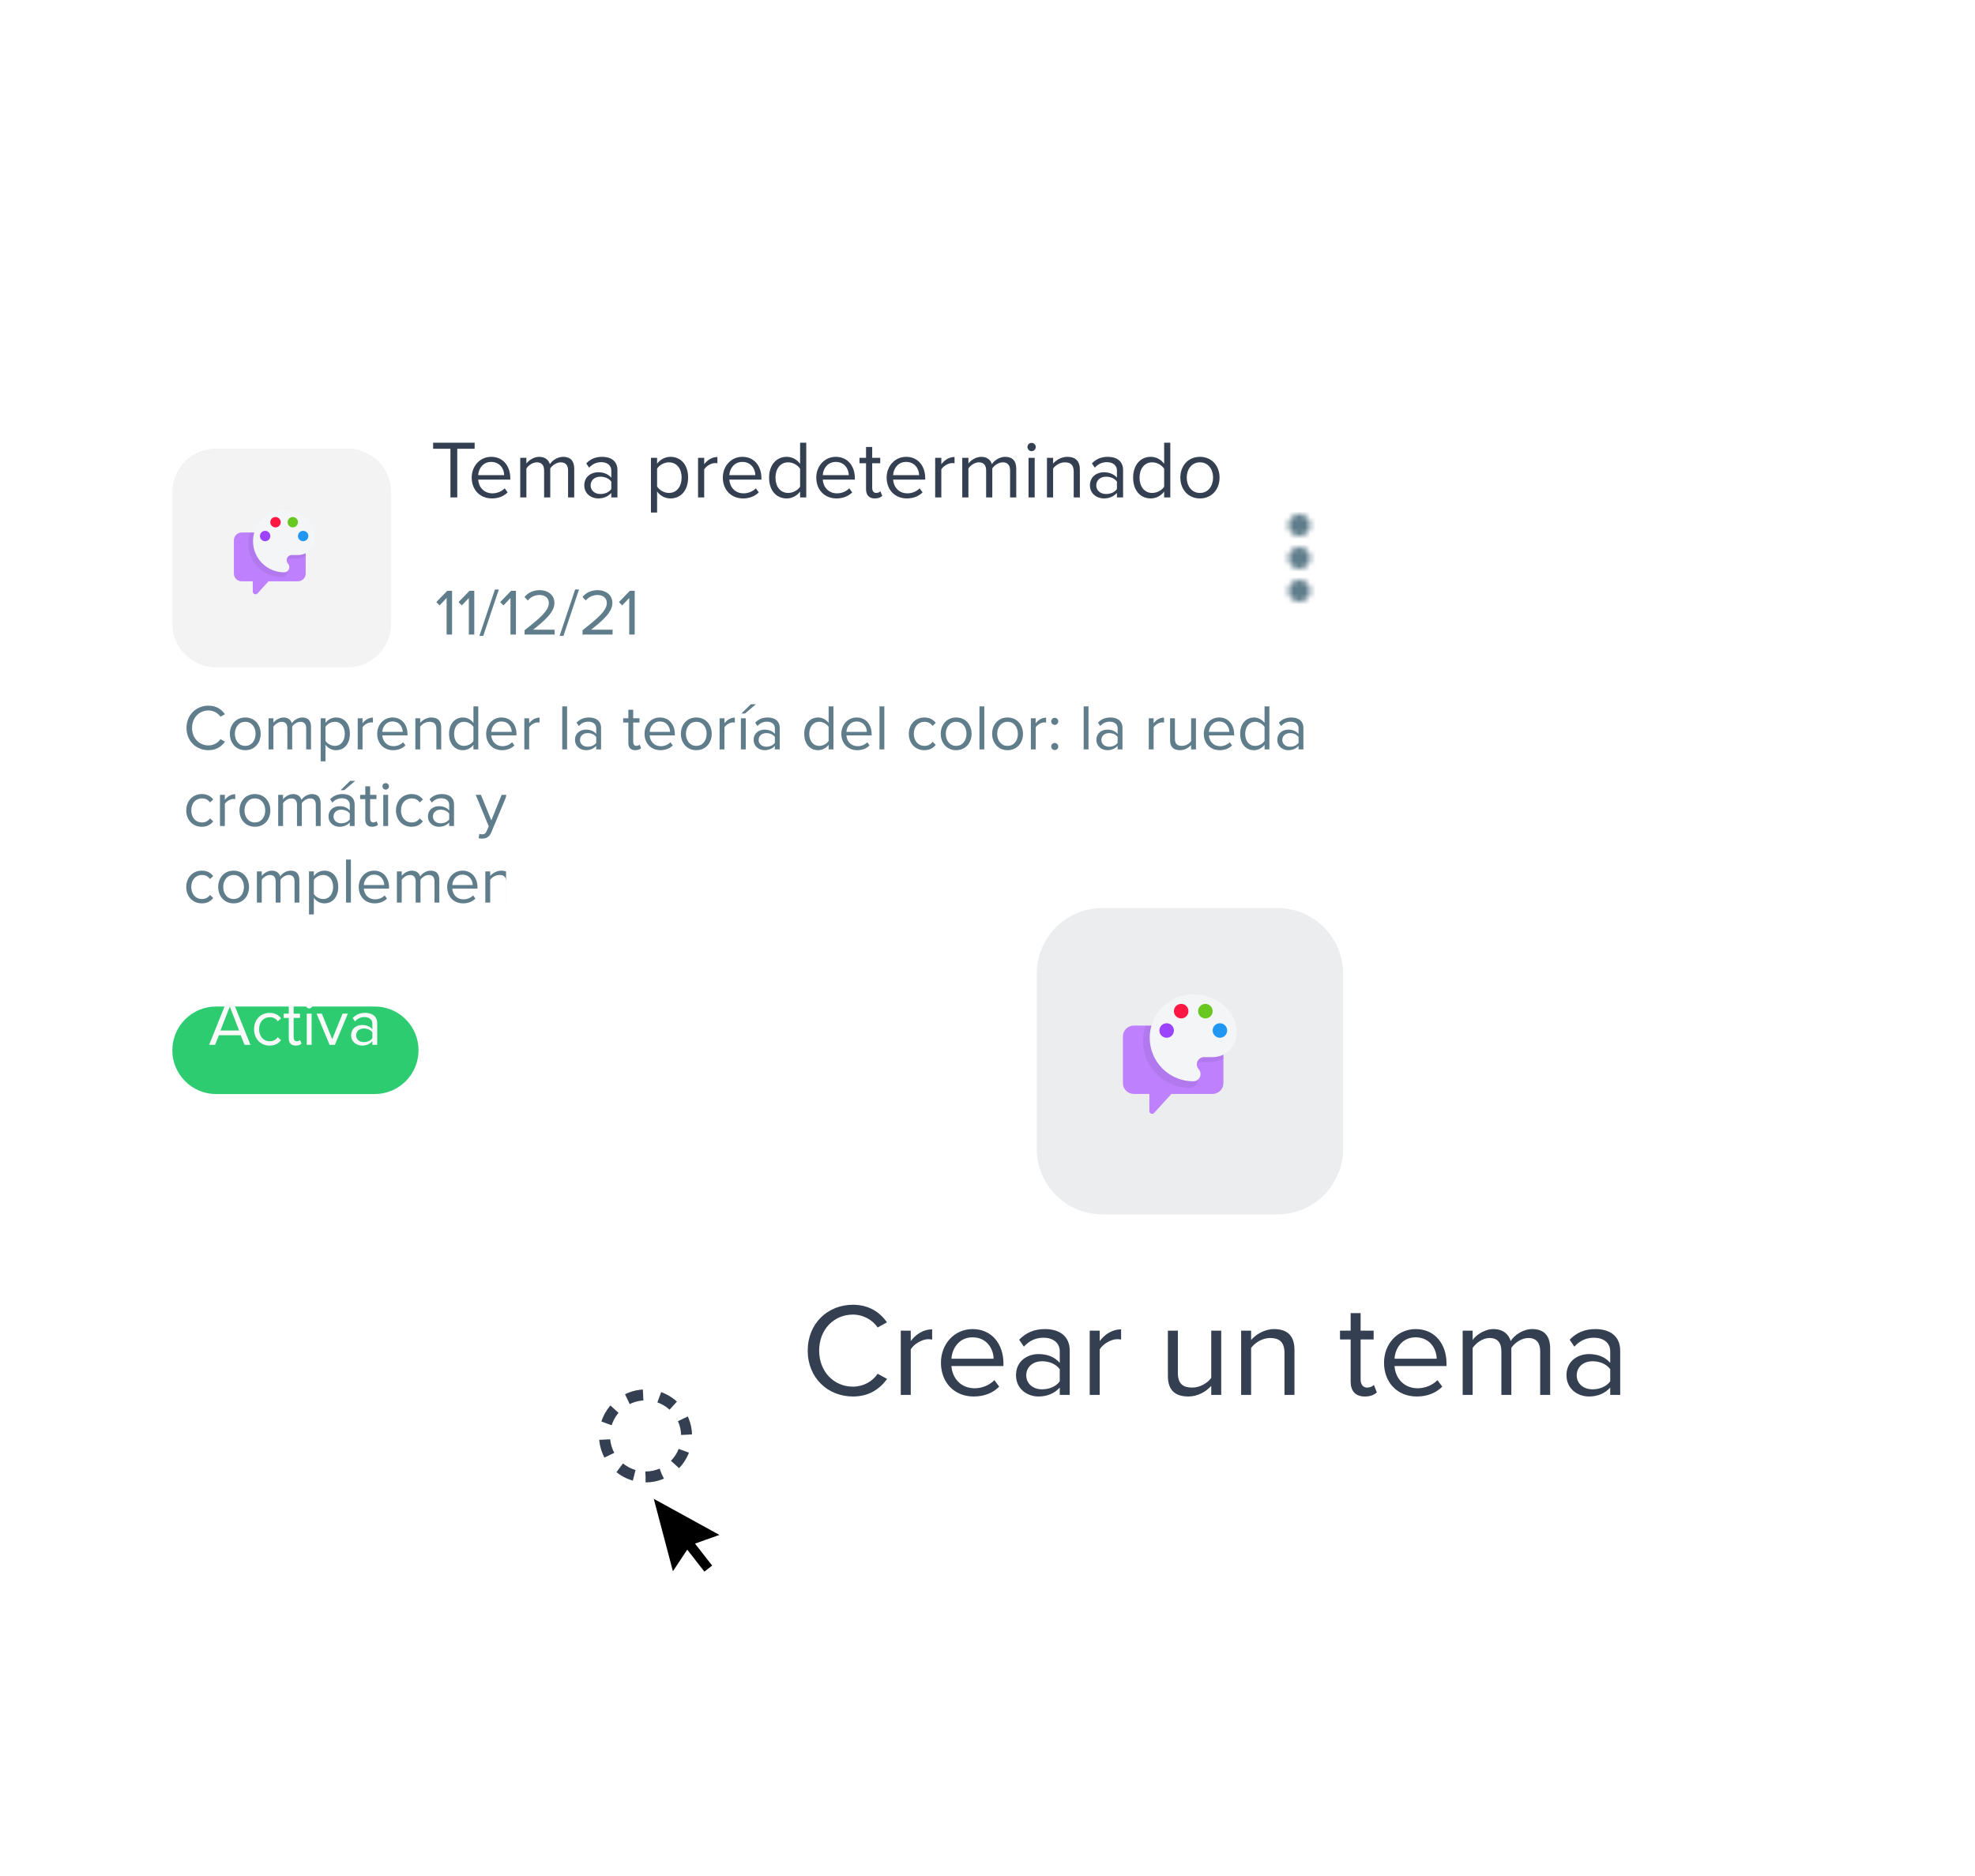<svg width="361" height="343" viewBox="0 0 361 343" fill="none" xmlns="http://www.w3.org/2000/svg">
<g filter="url(#filter0_d_251_68862)">
<path d="M19.5 74C19.5 70.686 22.186 68 25.5 68H263.5C266.814 68 269.5 70.686 269.5 74V200C269.5 203.314 266.814 206 263.5 206H25.5C22.186 206 19.5 203.314 19.5 200V74Z" fill="white"/>
<path d="M31.5 86C31.5 81.582 35.082 78 39.5 78H63.5C67.918 78 71.5 81.582 71.5 86V110C71.5 114.418 67.918 118 63.5 118H39.5C35.082 118 31.5 114.418 31.5 110V86Z" fill="#F3F3F3"/>
<path d="M55.875 94.768V100.852C55.875 101.635 55.239 102.271 54.456 102.271H49.082L47.074 104.48C46.767 104.819 46.204 104.601 46.204 104.144V102.271H44.169C43.386 102.271 42.75 101.635 42.75 100.852V94.768C42.75 93.985 43.386 93.349 44.169 93.349H54.456C55.239 93.349 55.875 93.985 55.875 94.768Z" fill="#BF80FE"/>
<path opacity="0.1" d="M45.725 93.333C45.496 93.983 45.375 94.672 45.375 95.375C45.375 96.999 46.02 98.557 47.169 99.706C48.318 100.855 49.876 101.5 51.5 101.5C51.771 101.5 52.03 101.392 52.222 101.201C52.413 101.009 52.521 100.75 52.521 100.479C52.521 100.214 52.419 99.975 52.255 99.798C52.099 99.615 51.997 99.376 51.997 99.118C51.997 98.847 52.104 98.587 52.296 98.396C52.487 98.204 52.747 98.097 53.018 98.097H54.222C54.806 98.097 55.374 97.947 55.875 97.668C55.875 96.76 55.875 94.499 55.875 93.624C54.222 93.632 48.782 93.406 45.725 93.333Z" fill="#343F51"/>
<path d="M50.188 92.75C50.912 92.75 51.5 92.162 51.5 91.438C51.5 90.713 50.912 90.125 50.188 90.125C49.463 90.125 48.875 90.713 48.875 91.438C48.875 92.162 49.463 92.75 50.188 92.75Z" fill="#FF1744"/>
<path d="M48.438 95.375C49.162 95.375 49.75 94.787 49.75 94.062C49.75 93.338 49.162 92.75 48.438 92.75C47.713 92.75 47.125 93.338 47.125 94.062C47.125 94.787 47.713 95.375 48.438 95.375Z" fill="#9B43FD"/>
<path d="M53.688 92.75C54.412 92.75 55 92.162 55 91.438C55 90.713 54.412 90.125 53.688 90.125C52.963 90.125 52.375 90.713 52.375 91.438C52.375 92.162 52.963 92.75 53.688 92.75Z" fill="#69C81F"/>
<path d="M55.438 95.375C56.162 95.375 56.75 94.787 56.75 94.062C56.75 93.338 56.162 92.75 55.438 92.75C54.713 92.75 54.125 93.338 54.125 94.062C54.125 94.787 54.713 95.375 55.438 95.375Z" fill="#2196F3"/>
<path d="M55.413 94.938C55.162 94.938 54.921 94.838 54.743 94.66C54.565 94.482 54.465 94.241 54.465 93.99C54.465 93.738 54.565 93.497 54.743 93.319C54.921 93.141 55.162 93.042 55.413 93.042C55.665 93.042 55.906 93.141 56.084 93.319C56.261 93.497 56.361 93.738 56.361 93.99C56.361 94.241 56.261 94.482 56.084 94.66C55.906 94.838 55.665 94.938 55.413 94.938ZM53.517 92.41C53.266 92.41 53.025 92.31 52.847 92.132C52.669 91.954 52.569 91.713 52.569 91.462C52.569 91.21 52.669 90.969 52.847 90.791C53.025 90.614 53.266 90.514 53.517 90.514C53.769 90.514 54.01 90.614 54.188 90.791C54.365 90.969 54.465 91.21 54.465 91.462C54.465 91.713 54.365 91.954 54.188 92.132C54.01 92.31 53.769 92.41 53.517 92.41ZM50.358 92.41C50.106 92.41 49.865 92.31 49.687 92.132C49.51 91.954 49.41 91.713 49.41 91.462C49.41 91.21 49.51 90.969 49.687 90.791C49.865 90.614 50.106 90.514 50.358 90.514C50.609 90.514 50.85 90.614 51.028 90.791C51.206 90.969 51.306 91.21 51.306 91.462C51.306 91.713 51.206 91.954 51.028 92.132C50.85 92.31 50.609 92.41 50.358 92.41ZM48.462 94.938C48.21 94.938 47.969 94.838 47.791 94.66C47.614 94.482 47.514 94.241 47.514 93.99C47.514 93.738 47.614 93.497 47.791 93.319C47.969 93.141 48.21 93.042 48.462 93.042C48.713 93.042 48.954 93.141 49.132 93.319C49.31 93.497 49.41 93.738 49.41 93.99C49.41 94.241 49.31 94.482 49.132 94.66C48.954 94.838 48.713 94.938 48.462 94.938ZM51.938 89.25C50.429 89.25 48.982 89.849 47.916 90.916C46.849 91.982 46.25 93.429 46.25 94.938C46.25 96.446 46.849 97.893 47.916 98.959C48.982 100.026 50.429 100.625 51.938 100.625C52.189 100.625 52.43 100.525 52.608 100.347C52.785 100.17 52.885 99.928 52.885 99.677C52.885 99.431 52.791 99.209 52.639 99.045C52.494 98.874 52.399 98.653 52.399 98.413C52.399 98.162 52.499 97.921 52.676 97.743C52.854 97.565 53.095 97.465 53.347 97.465H54.465C55.303 97.465 56.107 97.132 56.7 96.54C57.292 95.947 57.625 95.144 57.625 94.306C57.625 91.512 55.078 89.25 51.938 89.25Z" fill="#F4F5F6"/>
<path d="M82.63 112V104.003H81.754L79.752 106.065L80.352 106.676L81.634 105.322V112H82.63ZM86.693 112V104.003H85.817L83.815 106.065L84.415 106.676L85.697 105.322V112H86.693ZM88.334 112.24L91.175 103.763H90.468L87.626 112.24H88.334ZM94.303 112V104.003H93.428L91.426 106.065L92.025 106.676L93.308 105.322V112H94.303ZM101.376 112V111.113H97.455C99.685 109.35 101.34 107.863 101.34 106.233C101.34 104.638 99.985 103.883 98.654 103.883C97.527 103.883 96.484 104.338 95.873 105.142L96.484 105.777C96.952 105.178 97.695 104.77 98.654 104.77C99.481 104.77 100.321 105.214 100.321 106.233C100.321 107.612 98.762 108.943 95.885 111.209V112H101.376ZM102.993 112.24L105.835 103.763H105.127L102.286 112.24H102.993ZM111.972 112V111.113H108.052C110.282 109.35 111.936 107.863 111.936 106.233C111.936 104.638 110.582 103.883 109.251 103.883C108.124 103.883 107.08 104.338 106.469 105.142L107.08 105.777C107.548 105.178 108.291 104.77 109.251 104.77C110.078 104.77 110.917 105.214 110.917 106.233C110.917 107.612 109.359 108.943 106.481 111.209V112H111.972ZM116.012 112V104.003H115.136L113.134 106.065L113.734 106.676L115.017 105.322V112H116.012Z" fill="#607D8B"/>
<mask id="mask0_251_68862" style="mask-type:alpha" maskUnits="userSpaceOnUse" x="235" y="90" width="5" height="16">
<path d="M237.5 102C238.03 102 238.539 102.211 238.914 102.586C239.289 102.961 239.5 103.47 239.5 104C239.5 104.53 239.289 105.039 238.914 105.414C238.539 105.789 238.03 106 237.5 106C236.97 106 236.461 105.789 236.086 105.414C235.711 105.039 235.5 104.53 235.5 104C235.5 103.47 235.711 102.961 236.086 102.586C236.461 102.211 236.97 102 237.5 102ZM237.5 96C238.03 96 238.539 96.211 238.914 96.586C239.289 96.961 239.5 97.47 239.5 98C239.5 98.53 239.289 99.039 238.914 99.414C238.539 99.789 238.03 100 237.5 100C236.97 100 236.461 99.789 236.086 99.414C235.711 99.039 235.5 98.53 235.5 98C235.5 97.47 235.711 96.961 236.086 96.586C236.461 96.211 236.97 96 237.5 96ZM237.5 90C238.03 90 238.539 90.211 238.914 90.586C239.289 90.961 239.5 91.47 239.5 92C239.5 92.53 239.289 93.039 238.914 93.414C238.539 93.789 238.03 94 237.5 94C236.97 94 236.461 93.789 236.086 93.414C235.711 93.039 235.5 92.53 235.5 92C235.5 91.47 235.711 90.961 236.086 90.586C236.461 90.211 236.97 90 237.5 90Z" fill="black"/>
</mask>
<g mask="url(#mask0_251_68862)">
<path d="M257.5 78H217.5V118H257.5V78Z" fill="#607D8B"/>
</g>
<path d="M31.5 188C31.5 183.582 35.082 180 39.5 180H68.5C72.918 180 76.5 183.582 76.5 188C76.5 192.418 72.918 196 68.5 196H39.5C35.082 196 31.5 192.418 31.5 188Z" fill="#2ECC71"/>
</g>
<path d="M38.1 137.141C35.872 137.141 34.092 135.491 34.092 133.074C34.092 130.657 35.872 129.006 38.1 129.006C39.527 129.006 40.494 129.678 41.119 130.562L40.294 131.022C39.846 130.362 39.032 129.878 38.1 129.878C36.414 129.878 35.106 131.199 35.106 133.074C35.106 134.937 36.414 136.269 38.1 136.269C39.032 136.269 39.846 135.797 40.294 135.125L41.131 135.585C40.47 136.481 39.527 137.141 38.1 137.141ZM44.83 137.141C43.097 137.141 42.012 135.797 42.012 134.147C42.012 132.496 43.097 131.164 44.83 131.164C46.564 131.164 47.648 132.496 47.648 134.147C47.648 135.797 46.564 137.141 44.83 137.141ZM44.83 136.352C46.045 136.352 46.717 135.314 46.717 134.147C46.717 132.991 46.045 131.954 44.83 131.954C43.616 131.954 42.932 132.991 42.932 134.147C42.932 135.314 43.616 136.352 44.83 136.352ZM56.848 137H55.964V133.133C55.964 132.413 55.646 131.954 54.915 131.954C54.325 131.954 53.7 132.378 53.406 132.826V137H52.521V133.133C52.521 132.413 52.215 131.954 51.472 131.954C50.894 131.954 50.281 132.378 49.974 132.838V137H49.09V131.305H49.974V132.13C50.21 131.765 50.977 131.164 51.814 131.164C52.686 131.164 53.181 131.635 53.347 132.225C53.665 131.706 54.431 131.164 55.257 131.164C56.294 131.164 56.848 131.741 56.848 132.885V137ZM59.497 136.139V139.17H58.613V131.305H59.497V132.154C59.91 131.576 60.617 131.164 61.419 131.164C62.916 131.164 63.954 132.295 63.954 134.147C63.954 135.986 62.916 137.141 61.419 137.141C60.641 137.141 59.957 136.776 59.497 136.139ZM63.022 134.147C63.022 132.885 62.339 131.954 61.195 131.954C60.499 131.954 59.803 132.366 59.497 132.861V135.432C59.803 135.927 60.499 136.352 61.195 136.352C62.339 136.352 63.022 135.408 63.022 134.147ZM66.267 137H65.383V131.305H66.267V132.225C66.727 131.623 67.388 131.187 68.166 131.187V132.095C68.06 132.071 67.954 132.06 67.812 132.06C67.27 132.06 66.527 132.508 66.267 132.968V137ZM68.945 134.147C68.945 132.496 70.124 131.164 71.751 131.164C73.472 131.164 74.487 132.508 74.487 134.217V134.441H69.876C69.947 135.514 70.702 136.41 71.928 136.41C72.576 136.41 73.237 136.151 73.685 135.691L74.109 136.269C73.543 136.835 72.777 137.141 71.845 137.141C70.159 137.141 68.945 135.927 68.945 134.147ZM71.739 131.895C70.525 131.895 69.924 132.92 69.876 133.793H73.614C73.602 132.944 73.036 131.895 71.739 131.895ZM80.647 137H79.763V133.274C79.763 132.272 79.256 131.954 78.489 131.954C77.794 131.954 77.133 132.378 76.803 132.838V137H75.919V131.305H76.803V132.13C77.204 131.659 77.982 131.164 78.831 131.164C80.022 131.164 80.647 131.765 80.647 133.003V137ZM87.424 137H86.54V136.151C86.115 136.729 85.42 137.141 84.618 137.141C83.132 137.141 82.083 136.01 82.083 134.158C82.083 132.343 83.121 131.164 84.618 131.164C85.384 131.164 86.08 131.541 86.54 132.166V129.136H87.424V137ZM86.54 135.455V132.873C86.222 132.378 85.538 131.954 84.83 131.954C83.686 131.954 83.003 132.897 83.003 134.158C83.003 135.42 83.686 136.352 84.83 136.352C85.538 136.352 86.222 135.951 86.54 135.455ZM88.865 134.147C88.865 132.496 90.044 131.164 91.671 131.164C93.393 131.164 94.407 132.508 94.407 134.217V134.441H89.796C89.867 135.514 90.622 136.41 91.848 136.41C92.496 136.41 93.157 136.151 93.605 135.691L94.029 136.269C93.463 136.835 92.697 137.141 91.766 137.141C90.079 137.141 88.865 135.927 88.865 134.147ZM91.659 131.895C90.445 131.895 89.844 132.92 89.796 133.793H93.534C93.522 132.944 92.956 131.895 91.659 131.895ZM96.723 137H95.839V131.305H96.723V132.225C97.183 131.623 97.843 131.187 98.622 131.187V132.095C98.515 132.071 98.409 132.06 98.268 132.06C97.725 132.06 96.983 132.508 96.723 132.968V137ZM103.655 137H102.771V129.136H103.655V137ZM109.864 137H108.98V136.352C108.508 136.87 107.86 137.141 107.093 137.141C106.126 137.141 105.101 136.493 105.101 135.255C105.101 133.982 106.126 133.38 107.093 133.38C107.871 133.38 108.52 133.628 108.98 134.158V133.133C108.98 132.366 108.367 131.93 107.541 131.93C106.857 131.93 106.303 132.178 105.796 132.72L105.384 132.107C105.997 131.47 106.728 131.164 107.659 131.164C108.862 131.164 109.864 131.706 109.864 133.085V137ZM108.98 135.797V134.724C108.638 134.253 108.037 134.017 107.412 134.017C106.586 134.017 106.009 134.536 106.009 135.267C106.009 135.986 106.586 136.505 107.412 136.505C108.037 136.505 108.638 136.269 108.98 135.797ZM116.115 137.141C115.278 137.141 114.853 136.658 114.853 135.809V132.083H113.91V131.305H114.853V129.749H115.738V131.305H116.893V132.083H115.738V135.62C115.738 136.045 115.926 136.352 116.316 136.352C116.563 136.352 116.799 136.245 116.917 136.116L117.176 136.776C116.952 136.988 116.634 137.141 116.115 137.141ZM117.812 134.147C117.812 132.496 118.991 131.164 120.619 131.164C122.34 131.164 123.354 132.508 123.354 134.217V134.441H118.744C118.815 135.514 119.569 136.41 120.795 136.41C121.444 136.41 122.104 136.151 122.552 135.691L122.977 136.269C122.411 136.835 121.644 137.141 120.713 137.141C119.027 137.141 117.812 135.927 117.812 134.147ZM120.607 131.895C119.392 131.895 118.791 132.92 118.744 133.793H122.482C122.47 132.944 121.904 131.895 120.607 131.895ZM127.274 137.141C125.541 137.141 124.456 135.797 124.456 134.147C124.456 132.496 125.541 131.164 127.274 131.164C129.007 131.164 130.092 132.496 130.092 134.147C130.092 135.797 129.007 137.141 127.274 137.141ZM127.274 136.352C128.489 136.352 129.161 135.314 129.161 134.147C129.161 132.991 128.489 131.954 127.274 131.954C126.06 131.954 125.376 132.991 125.376 134.147C125.376 135.314 126.06 136.352 127.274 136.352ZM132.418 137H131.534V131.305H132.418V132.225C132.878 131.623 133.538 131.187 134.316 131.187V132.095C134.21 132.071 134.104 132.06 133.963 132.06C133.42 132.06 132.678 132.508 132.418 132.968V137ZM138.161 128.746L136.169 130.444H135.496L137.242 128.746H138.161ZM136.31 137H135.426V131.305H136.31V137ZM142.519 137H141.635V136.352C141.163 136.87 140.515 137.141 139.748 137.141C138.782 137.141 137.756 136.493 137.756 135.255C137.756 133.982 138.782 133.38 139.748 133.38C140.527 133.38 141.175 133.628 141.635 134.158V133.133C141.635 132.366 141.022 131.93 140.196 131.93C139.513 131.93 138.958 132.178 138.451 132.72L138.039 132.107C138.652 131.47 139.383 131.164 140.314 131.164C141.517 131.164 142.519 131.706 142.519 133.085V137ZM141.635 135.797V134.724C141.293 134.253 140.692 134.017 140.067 134.017C139.241 134.017 138.664 134.536 138.664 135.267C138.664 135.986 139.241 136.505 140.067 136.505C140.692 136.505 141.293 136.269 141.635 135.797ZM152.343 137H151.459V136.151C151.034 136.729 150.338 137.141 149.537 137.141C148.051 137.141 147.002 136.01 147.002 134.158C147.002 132.343 148.039 131.164 149.537 131.164C150.303 131.164 150.999 131.541 151.459 132.166V129.136H152.343V137ZM151.459 135.455V132.873C151.14 132.378 150.456 131.954 149.749 131.954C148.605 131.954 147.921 132.897 147.921 134.158C147.921 135.42 148.605 136.352 149.749 136.352C150.456 136.352 151.14 135.951 151.459 135.455ZM153.784 134.147C153.784 132.496 154.963 131.164 156.59 131.164C158.311 131.164 159.325 132.508 159.325 134.217V134.441H154.715C154.786 135.514 155.54 136.41 156.767 136.41C157.415 136.41 158.075 136.151 158.524 135.691L158.948 136.269C158.382 136.835 157.616 137.141 156.684 137.141C154.998 137.141 153.784 135.927 153.784 134.147ZM156.578 131.895C155.364 131.895 154.762 132.92 154.715 133.793H158.453C158.441 132.944 157.875 131.895 156.578 131.895ZM161.642 137H160.758V129.136H161.642V137ZM166.116 134.147C166.116 132.461 167.259 131.164 168.957 131.164C169.995 131.164 170.608 131.588 171.044 132.154L170.455 132.696C170.077 132.178 169.594 131.954 169.004 131.954C167.79 131.954 167.035 132.885 167.035 134.147C167.035 135.408 167.79 136.352 169.004 136.352C169.594 136.352 170.077 136.116 170.455 135.609L171.044 136.151C170.608 136.717 169.995 137.141 168.957 137.141C167.259 137.141 166.116 135.844 166.116 134.147ZM174.772 137.141C173.038 137.141 171.954 135.797 171.954 134.147C171.954 132.496 173.038 131.164 174.772 131.164C176.505 131.164 177.59 132.496 177.59 134.147C177.59 135.797 176.505 137.141 174.772 137.141ZM174.772 136.352C175.986 136.352 176.658 135.314 176.658 134.147C176.658 132.991 175.986 131.954 174.772 131.954C173.557 131.954 172.873 132.991 172.873 134.147C172.873 135.314 173.557 136.352 174.772 136.352ZM179.915 137H179.031V129.136H179.915V137ZM184.167 137.141C182.434 137.141 181.349 135.797 181.349 134.147C181.349 132.496 182.434 131.164 184.167 131.164C185.901 131.164 186.985 132.496 186.985 134.147C186.985 135.797 185.901 137.141 184.167 137.141ZM184.167 136.352C185.382 136.352 186.054 135.314 186.054 134.147C186.054 132.991 185.382 131.954 184.167 131.954C182.953 131.954 182.269 132.991 182.269 134.147C182.269 135.314 182.953 136.352 184.167 136.352ZM189.311 137H188.427V131.305H189.311V132.225C189.771 131.623 190.431 131.187 191.21 131.187V132.095C191.103 132.071 190.997 132.06 190.856 132.06C190.313 132.06 189.571 132.508 189.311 132.968V137ZM192.142 131.871C192.142 131.517 192.437 131.222 192.791 131.222C193.144 131.222 193.439 131.517 193.439 131.871C193.439 132.225 193.144 132.519 192.791 132.519C192.437 132.519 192.142 132.225 192.142 131.871ZM192.142 136.469C192.142 136.116 192.437 135.821 192.791 135.821C193.144 135.821 193.439 136.116 193.439 136.469C193.439 136.823 193.144 137.118 192.791 137.118C192.437 137.118 192.142 136.823 192.142 136.469ZM198.96 137H198.076V129.136H198.96V137ZM205.17 137H204.285V136.352C203.814 136.87 203.165 137.141 202.399 137.141C201.432 137.141 200.406 136.493 200.406 135.255C200.406 133.982 201.432 133.38 202.399 133.38C203.177 133.38 203.825 133.628 204.285 134.158V133.133C204.285 132.366 203.672 131.93 202.847 131.93C202.163 131.93 201.609 132.178 201.102 132.72L200.689 132.107C201.302 131.47 202.033 131.164 202.965 131.164C204.167 131.164 205.17 131.706 205.17 133.085V137ZM204.285 135.797V134.724C203.943 134.253 203.342 134.017 202.717 134.017C201.892 134.017 201.314 134.536 201.314 135.267C201.314 135.986 201.892 136.505 202.717 136.505C203.342 136.505 203.943 136.269 204.285 135.797ZM210.866 137H209.982V131.305H210.866V132.225C211.326 131.623 211.987 131.187 212.765 131.187V132.095C212.659 132.071 212.552 132.06 212.411 132.06C211.869 132.06 211.126 132.508 210.866 132.968V137ZM218.602 137H217.718V136.198C217.282 136.693 216.539 137.141 215.69 137.141C214.499 137.141 213.874 136.564 213.874 135.326V131.305H214.758V135.055C214.758 136.057 215.265 136.352 216.032 136.352C216.727 136.352 217.388 135.951 217.718 135.491V131.305H218.602V137ZM220.038 134.147C220.038 132.496 221.217 131.164 222.844 131.164C224.566 131.164 225.58 132.508 225.58 134.217V134.441H220.97C221.04 135.514 221.795 136.41 223.021 136.41C223.67 136.41 224.33 136.151 224.778 135.691L225.202 136.269C224.636 136.835 223.87 137.141 222.939 137.141C221.252 137.141 220.038 135.927 220.038 134.147ZM222.832 131.895C221.618 131.895 221.017 132.92 220.97 133.793H224.707C224.695 132.944 224.129 131.895 222.832 131.895ZM232.023 137H231.139V136.151C230.714 136.729 230.019 137.141 229.217 137.141C227.731 137.141 226.682 136.01 226.682 134.158C226.682 132.343 227.719 131.164 229.217 131.164C229.983 131.164 230.679 131.541 231.139 132.166V129.136H232.023V137ZM231.139 135.455V132.873C230.82 132.378 230.137 131.954 229.429 131.954C228.285 131.954 227.602 132.897 227.602 134.158C227.602 135.42 228.285 136.352 229.429 136.352C230.137 136.352 230.82 135.951 231.139 135.455ZM238.239 137H237.355V136.352C236.883 136.87 236.235 137.141 235.468 137.141C234.502 137.141 233.476 136.493 233.476 135.255C233.476 133.982 234.502 133.38 235.468 133.38C236.247 133.38 236.895 133.628 237.355 134.158V133.133C237.355 132.366 236.742 131.93 235.916 131.93C235.233 131.93 234.678 132.178 234.171 132.72L233.759 132.107C234.372 131.47 235.103 131.164 236.034 131.164C237.237 131.164 238.239 131.706 238.239 133.085V137ZM237.355 135.797V134.724C237.013 134.253 236.412 134.017 235.787 134.017C234.961 134.017 234.384 134.536 234.384 135.267C234.384 135.986 234.961 136.505 235.787 136.505C236.412 136.505 237.013 136.269 237.355 135.797ZM34.044 148.147C34.044 146.461 35.188 145.164 36.886 145.164C37.924 145.164 38.537 145.588 38.973 146.154L38.383 146.696C38.006 146.178 37.523 145.954 36.933 145.954C35.719 145.954 34.964 146.885 34.964 148.147C34.964 149.408 35.719 150.352 36.933 150.352C37.523 150.352 38.006 150.116 38.383 149.609L38.973 150.151C38.537 150.717 37.924 151.141 36.886 151.141C35.188 151.141 34.044 149.844 34.044 148.147ZM41.097 151H40.212V145.305H41.097V146.225C41.557 145.623 42.217 145.187 42.995 145.187V146.095C42.889 146.071 42.783 146.06 42.641 146.06C42.099 146.06 41.356 146.508 41.097 146.968V151ZM46.592 151.141C44.859 151.141 43.774 149.797 43.774 148.147C43.774 146.496 44.859 145.164 46.592 145.164C48.325 145.164 49.41 146.496 49.41 148.147C49.41 149.797 48.325 151.141 46.592 151.141ZM46.592 150.352C47.807 150.352 48.479 149.314 48.479 148.147C48.479 146.991 47.807 145.954 46.592 145.954C45.378 145.954 44.694 146.991 44.694 148.147C44.694 149.314 45.378 150.352 46.592 150.352ZM58.61 151H57.726V147.133C57.726 146.413 57.407 145.954 56.676 145.954C56.087 145.954 55.462 146.378 55.167 146.826V151H54.283V147.133C54.283 146.413 53.976 145.954 53.233 145.954C52.656 145.954 52.043 146.378 51.736 146.838V151H50.852V145.305H51.736V146.13C51.972 145.765 52.738 145.164 53.575 145.164C54.448 145.164 54.943 145.635 55.108 146.225C55.427 145.706 56.193 145.164 57.018 145.164C58.056 145.164 58.61 145.741 58.61 146.885V151ZM64.925 142.746L62.933 144.444H62.261L64.006 142.746H64.925ZM64.819 151H63.935V150.352C63.464 150.87 62.815 151.141 62.049 151.141C61.082 151.141 60.056 150.493 60.056 149.255C60.056 147.982 61.082 147.38 62.049 147.38C62.827 147.38 63.475 147.628 63.935 148.158V147.133C63.935 146.366 63.322 145.93 62.497 145.93C61.813 145.93 61.259 146.178 60.752 146.72L60.339 146.107C60.952 145.47 61.683 145.164 62.614 145.164C63.817 145.164 64.819 145.706 64.819 147.085V151ZM63.935 149.797V148.724C63.593 148.253 62.992 148.017 62.367 148.017C61.542 148.017 60.964 148.536 60.964 149.267C60.964 149.986 61.542 150.505 62.367 150.505C62.992 150.505 63.593 150.269 63.935 149.797ZM68.031 151.141C67.193 151.141 66.769 150.658 66.769 149.809V146.083H65.826V145.305H66.769V143.749H67.653V145.305H68.809V146.083H67.653V149.62C67.653 150.045 67.842 150.352 68.231 150.352C68.479 150.352 68.715 150.245 68.832 150.116L69.092 150.776C68.868 150.988 68.549 151.141 68.031 151.141ZM70.494 144.35C70.176 144.35 69.905 144.079 69.905 143.749C69.905 143.418 70.176 143.159 70.494 143.159C70.824 143.159 71.096 143.418 71.096 143.749C71.096 144.079 70.824 144.35 70.494 144.35ZM70.942 151H70.058V145.305H70.942V151ZM72.376 148.147C72.376 146.461 73.52 145.164 75.218 145.164C76.255 145.164 76.868 145.588 77.305 146.154L76.715 146.696C76.338 146.178 75.855 145.954 75.265 145.954C74.05 145.954 73.296 146.885 73.296 148.147C73.296 149.408 74.05 150.352 75.265 150.352C75.855 150.352 76.338 150.116 76.715 149.609L77.305 150.151C76.868 150.717 76.255 151.141 75.218 151.141C73.52 151.141 72.376 149.844 72.376 148.147ZM82.989 151H82.105V150.352C81.633 150.87 80.985 151.141 80.218 151.141C79.252 151.141 78.226 150.493 78.226 149.255C78.226 147.982 79.252 147.38 80.218 147.38C80.997 147.38 81.645 147.628 82.105 148.158V147.133C82.105 146.366 81.492 145.93 80.666 145.93C79.983 145.93 79.428 146.178 78.921 146.72L78.509 146.107C79.122 145.47 79.853 145.164 80.784 145.164C81.987 145.164 82.989 145.706 82.989 147.085V151ZM82.105 149.797V148.724C81.763 148.253 81.162 148.017 80.537 148.017C79.711 148.017 79.134 148.536 79.134 149.267C79.134 149.986 79.711 150.505 80.537 150.505C81.162 150.505 81.763 150.269 82.105 149.797ZM87.483 153.228L87.625 152.427C87.755 152.486 87.967 152.521 88.108 152.521C88.498 152.521 88.757 152.391 88.957 151.92L89.335 151.059L86.953 145.305H87.908L89.806 149.974L91.693 145.305H92.66L89.806 152.156C89.464 152.981 88.887 153.299 88.132 153.311C87.943 153.311 87.648 153.276 87.483 153.228ZM96.292 148.147C96.292 146.496 97.471 145.164 99.098 145.164C100.819 145.164 101.833 146.508 101.833 148.217V148.441H97.223C97.294 149.514 98.049 150.41 99.275 150.41C99.923 150.41 100.584 150.151 101.032 149.691L101.456 150.269C100.89 150.835 100.124 151.141 99.192 151.141C97.506 151.141 96.292 149.927 96.292 148.147ZM99.086 145.895C97.872 145.895 97.27 146.92 97.223 147.793H100.961C100.949 146.944 100.383 145.895 99.086 145.895ZM107.994 151H107.11V147.274C107.11 146.272 106.603 145.954 105.836 145.954C105.141 145.954 104.48 146.378 104.15 146.838V151H103.266V145.305H104.15V146.13C104.551 145.659 105.329 145.164 106.178 145.164C107.369 145.164 107.994 145.765 107.994 147.003V151ZM109.43 148.147C109.43 146.461 110.574 145.164 112.271 145.164C113.309 145.164 113.922 145.588 114.358 146.154L113.769 146.696C113.392 146.178 112.908 145.954 112.319 145.954C111.104 145.954 110.349 146.885 110.349 148.147C110.349 149.408 111.104 150.352 112.319 150.352C112.908 150.352 113.392 150.116 113.769 149.609L114.358 150.151C113.922 150.717 113.309 151.141 112.271 151.141C110.574 151.141 109.43 149.844 109.43 148.147ZM118.086 151.141C116.352 151.141 115.268 149.797 115.268 148.147C115.268 146.496 116.352 145.164 118.086 145.164C119.819 145.164 120.904 146.496 120.904 148.147C120.904 149.797 119.819 151.141 118.086 151.141ZM118.086 150.352C119.3 150.352 119.972 149.314 119.972 148.147C119.972 146.991 119.3 145.954 118.086 145.954C116.871 145.954 116.187 146.991 116.187 148.147C116.187 149.314 116.871 150.352 118.086 150.352ZM127.073 151H126.189V147.274C126.189 146.272 125.682 145.954 124.916 145.954C124.22 145.954 123.56 146.378 123.23 146.838V151H122.345V145.305H123.23V146.13C123.63 145.659 124.409 145.164 125.258 145.164C126.448 145.164 127.073 145.765 127.073 147.003V151ZM130.278 151.141C129.441 151.141 129.016 150.658 129.016 149.809V146.083H128.073V145.305H129.016V143.749H129.901V145.305H131.056V146.083H129.901V149.62C129.901 150.045 130.089 150.352 130.478 150.352C130.726 150.352 130.962 150.245 131.08 150.116L131.339 150.776C131.115 150.988 130.797 151.141 130.278 151.141ZM133.19 151H132.305V145.305H133.19V146.225C133.649 145.623 134.31 145.187 135.088 145.187V146.095C134.982 146.071 134.876 146.06 134.734 146.06C134.192 146.06 133.449 146.508 133.19 146.968V151ZM140.642 151H139.758V150.352C139.286 150.87 138.638 151.141 137.872 151.141C136.905 151.141 135.879 150.493 135.879 149.255C135.879 147.982 136.905 147.38 137.872 147.38C138.65 147.38 139.298 147.628 139.758 148.158V147.133C139.758 146.366 139.145 145.93 138.32 145.93C137.636 145.93 137.082 146.178 136.575 146.72L136.162 146.107C136.775 145.47 137.506 145.164 138.437 145.164C139.64 145.164 140.642 145.706 140.642 147.085V151ZM139.758 149.797V148.724C139.416 148.253 138.815 148.017 138.19 148.017C137.365 148.017 136.787 148.536 136.787 149.267C136.787 149.986 137.365 150.505 138.19 150.505C138.815 150.505 139.416 150.269 139.758 149.797ZM143.299 151H142.415V145.305H143.299V146.225C143.759 145.623 144.419 145.187 145.198 145.187V146.095C145.092 146.071 144.985 146.06 144.844 146.06C144.302 146.06 143.559 146.508 143.299 146.968V151ZM149.017 148.147C149.017 146.461 150.16 145.164 151.858 145.164C152.896 145.164 153.509 145.588 153.945 146.154L153.356 146.696C152.978 146.178 152.495 145.954 151.905 145.954C150.691 145.954 149.936 146.885 149.936 148.147C149.936 149.408 150.691 150.352 151.905 150.352C152.495 150.352 152.978 150.116 153.356 149.609L153.945 150.151C153.509 150.717 152.896 151.141 151.858 151.141C150.16 151.141 149.017 149.844 149.017 148.147ZM157.672 151.141C155.939 151.141 154.854 149.797 154.854 148.147C154.854 146.496 155.939 145.164 157.672 145.164C159.406 145.164 160.491 146.496 160.491 148.147C160.491 149.797 159.406 151.141 157.672 151.141ZM157.672 150.352C158.887 150.352 159.559 149.314 159.559 148.147C159.559 146.991 158.887 145.954 157.672 145.954C156.458 145.954 155.774 146.991 155.774 148.147C155.774 149.314 156.458 150.352 157.672 150.352ZM162.816 151H161.932V143.136H162.816V151ZM167.068 151.141C165.335 151.141 164.25 149.797 164.25 148.147C164.25 146.496 165.335 145.164 167.068 145.164C168.802 145.164 169.886 146.496 169.886 148.147C169.886 149.797 168.802 151.141 167.068 151.141ZM167.068 150.352C168.283 150.352 168.955 149.314 168.955 148.147C168.955 146.991 168.283 145.954 167.068 145.954C165.854 145.954 165.17 146.991 165.17 148.147C165.17 149.314 165.854 150.352 167.068 150.352ZM172.212 151H171.328V145.305H172.212V146.225C172.672 145.623 173.332 145.187 174.111 145.187V146.095C174.004 146.071 173.898 146.06 173.757 146.06C173.214 146.06 172.472 146.508 172.212 146.968V151ZM174.89 148.147C174.89 146.496 176.069 145.164 177.696 145.164C179.417 145.164 180.431 146.508 180.431 148.217V148.441H175.821C175.892 149.514 176.647 150.41 177.873 150.41C178.521 150.41 179.182 150.151 179.63 149.691L180.054 150.269C179.488 150.835 178.722 151.141 177.79 151.141C176.104 151.141 174.89 149.927 174.89 148.147ZM177.684 145.895C176.47 145.895 175.868 146.92 175.821 147.793H179.559C179.547 146.944 178.981 145.895 177.684 145.895ZM181.368 150.245L181.828 149.609C182.206 150.045 182.925 150.422 183.703 150.422C184.576 150.422 185.047 150.033 185.047 149.479C185.047 148.854 184.352 148.654 183.585 148.465C182.618 148.241 181.522 147.982 181.522 146.802C181.522 145.918 182.288 145.164 183.644 145.164C184.611 145.164 185.295 145.529 185.755 145.989L185.342 146.602C185 146.189 184.375 145.883 183.644 145.883C182.866 145.883 182.382 146.236 182.382 146.744C182.382 147.298 183.031 147.475 183.774 147.651C184.764 147.875 185.908 148.158 185.908 149.42C185.908 150.375 185.142 151.141 183.668 151.141C182.736 151.141 181.946 150.859 181.368 150.245ZM34.044 162.147C34.044 160.461 35.188 159.164 36.886 159.164C37.924 159.164 38.537 159.588 38.973 160.154L38.383 160.696C38.006 160.178 37.523 159.954 36.933 159.954C35.719 159.954 34.964 160.885 34.964 162.147C34.964 163.408 35.719 164.352 36.933 164.352C37.523 164.352 38.006 164.116 38.383 163.609L38.973 164.151C38.537 164.717 37.924 165.141 36.886 165.141C35.188 165.141 34.044 163.844 34.044 162.147ZM42.7 165.141C40.967 165.141 39.882 163.797 39.882 162.147C39.882 160.496 40.967 159.164 42.7 159.164C44.434 159.164 45.518 160.496 45.518 162.147C45.518 163.797 44.434 165.141 42.7 165.141ZM42.7 164.352C43.915 164.352 44.587 163.314 44.587 162.147C44.587 160.991 43.915 159.954 42.7 159.954C41.486 159.954 40.802 160.991 40.802 162.147C40.802 163.314 41.486 164.352 42.7 164.352ZM54.718 165H53.834V161.133C53.834 160.413 53.516 159.954 52.785 159.954C52.195 159.954 51.57 160.378 51.275 160.826V165H50.391V161.133C50.391 160.413 50.084 159.954 49.342 159.954C48.764 159.954 48.151 160.378 47.844 160.838V165H46.96V159.305H47.844V160.13C48.08 159.765 48.846 159.164 49.684 159.164C50.556 159.164 51.051 159.635 51.216 160.225C51.535 159.706 52.301 159.164 53.127 159.164C54.164 159.164 54.718 159.741 54.718 160.885V165ZM57.367 164.139V167.17H56.482V159.305H57.367V160.154C57.779 159.576 58.487 159.164 59.289 159.164C60.786 159.164 61.824 160.295 61.824 162.147C61.824 163.986 60.786 165.141 59.289 165.141C58.51 165.141 57.827 164.776 57.367 164.139ZM60.892 162.147C60.892 160.885 60.208 159.954 59.065 159.954C58.369 159.954 57.673 160.366 57.367 160.861V163.432C57.673 163.927 58.369 164.352 59.065 164.352C60.208 164.352 60.892 163.408 60.892 162.147ZM64.137 165H63.253V157.136H64.137V165ZM65.571 162.147C65.571 160.496 66.75 159.164 68.377 159.164C70.099 159.164 71.113 160.508 71.113 162.217V162.441H66.503C66.573 163.514 67.328 164.41 68.554 164.41C69.203 164.41 69.863 164.151 70.311 163.691L70.736 164.269C70.169 164.835 69.403 165.141 68.472 165.141C66.785 165.141 65.571 163.927 65.571 162.147ZM68.365 159.895C67.151 159.895 66.55 160.92 66.503 161.793H70.24C70.228 160.944 69.662 159.895 68.365 159.895ZM80.303 165H79.419V161.133C79.419 160.413 79.101 159.954 78.37 159.954C77.78 159.954 77.155 160.378 76.861 160.826V165H75.976V161.133C75.976 160.413 75.67 159.954 74.927 159.954C74.349 159.954 73.736 160.378 73.429 160.838V165H72.545V159.305H73.429V160.13C73.665 159.765 74.432 159.164 75.269 159.164C76.141 159.164 76.636 159.635 76.802 160.225C77.12 159.706 77.886 159.164 78.712 159.164C79.749 159.164 80.303 159.741 80.303 160.885V165ZM81.737 162.147C81.737 160.496 82.916 159.164 84.544 159.164C86.265 159.164 87.279 160.508 87.279 162.217V162.441H82.669C82.74 163.514 83.494 164.41 84.721 164.41C85.369 164.41 86.029 164.151 86.477 163.691L86.902 164.269C86.336 164.835 85.57 165.141 84.638 165.141C82.952 165.141 81.737 163.927 81.737 162.147ZM84.532 159.895C83.317 159.895 82.716 160.92 82.669 161.793H86.407C86.395 160.944 85.829 159.895 84.532 159.895ZM93.44 165H92.555V161.274C92.555 160.272 92.048 159.954 91.282 159.954C90.586 159.954 89.926 160.378 89.596 160.838V165H88.711V159.305H89.596V160.13C89.997 159.659 90.775 159.164 91.624 159.164C92.815 159.164 93.44 159.765 93.44 161.003V165ZM96.644 165.141C95.807 165.141 95.382 164.658 95.382 163.809V160.083H94.439V159.305H95.382V157.749H96.267V159.305H97.422V160.083H96.267V163.62C96.267 164.045 96.456 164.352 96.844 164.352C97.092 164.352 97.328 164.245 97.446 164.116L97.705 164.776C97.481 164.988 97.163 165.141 96.644 165.141ZM103.117 165H102.232V164.352C101.761 164.87 101.112 165.141 100.346 165.141C99.379 165.141 98.353 164.493 98.353 163.255C98.353 161.982 99.379 161.38 100.346 161.38C101.124 161.38 101.772 161.628 102.232 162.158V161.133C102.232 160.366 101.619 159.93 100.794 159.93C100.11 159.93 99.556 160.178 99.049 160.72L98.636 160.107C99.249 159.47 99.98 159.164 100.912 159.164C102.114 159.164 103.117 159.706 103.117 161.085V165ZM102.232 163.797V162.724C101.89 162.253 101.289 162.017 100.664 162.017C99.839 162.017 99.261 162.536 99.261 163.267C99.261 163.986 99.839 164.505 100.664 164.505C101.289 164.505 101.89 164.269 102.232 163.797ZM105.774 165H104.889V159.305H105.774V160.225C106.233 159.623 106.894 159.187 107.672 159.187V160.095C107.566 160.071 107.46 160.06 107.318 160.06C106.776 160.06 106.033 160.508 105.774 160.968V165ZM109.217 158.35C108.899 158.35 108.628 158.079 108.628 157.749C108.628 157.418 108.899 157.159 109.217 157.159C109.548 157.159 109.819 157.418 109.819 157.749C109.819 158.079 109.548 158.35 109.217 158.35ZM109.666 165H108.781V159.305H109.666V165ZM113.917 165.141C112.184 165.141 111.099 163.797 111.099 162.147C111.099 160.496 112.184 159.164 113.917 159.164C115.651 159.164 116.735 160.496 116.735 162.147C116.735 163.797 115.651 165.141 113.917 165.141ZM113.917 164.352C115.132 164.352 115.804 163.314 115.804 162.147C115.804 160.991 115.132 159.954 113.917 159.954C112.703 159.954 112.019 160.991 112.019 162.147C112.019 163.314 112.703 164.352 113.917 164.352ZM117.682 164.245L118.142 163.609C118.519 164.045 119.238 164.422 120.016 164.422C120.889 164.422 121.361 164.033 121.361 163.479C121.361 162.854 120.665 162.654 119.899 162.465C118.932 162.241 117.835 161.982 117.835 160.802C117.835 159.918 118.602 159.164 119.957 159.164C120.924 159.164 121.608 159.529 122.068 159.989L121.655 160.602C121.313 160.189 120.688 159.883 119.957 159.883C119.179 159.883 118.696 160.236 118.696 160.744C118.696 161.298 119.344 161.475 120.087 161.651C121.078 161.875 122.221 162.158 122.221 163.42C122.221 164.375 121.455 165.141 119.981 165.141C119.05 165.141 118.26 164.859 117.682 164.245Z" fill="#607D8B"/>
<g filter="url(#filter1_d_251_68862)">
<path d="M92.5 138C92.5 133.582 96.082 130 100.5 130H334.5C338.918 130 342.5 133.582 342.5 138V268C342.5 272.418 338.918 276 334.5 276H100.5C96.082 276 92.5 272.418 92.5 268V138Z" fill="white"/>
<path d="M189.5 170C189.5 163.373 194.873 158 201.5 158H233.5C240.127 158 245.5 163.373 245.5 170V202C245.5 208.627 240.127 214 233.5 214H201.5C194.873 214 189.5 208.627 189.5 202V170Z" fill="#EBEDEE"/>
<path d="M223.625 181.475V189.993C223.625 191.089 222.734 191.98 221.638 191.98H214.115L210.955 195.455C210.648 195.794 210.086 195.576 210.086 195.119V191.98H207.237C206.141 191.98 205.25 191.089 205.25 189.993V181.475C205.25 180.379 206.141 179.488 207.237 179.488H221.638C222.734 179.488 223.625 180.379 223.625 181.475Z" fill="#BF80FE"/>
<path opacity="0.1" d="M209.415 179.467C209.094 180.376 208.925 181.342 208.925 182.325C208.925 184.599 209.828 186.78 211.437 188.388C213.045 189.997 215.226 190.9 217.5 190.9C217.879 190.9 218.243 190.749 218.511 190.481C218.779 190.213 218.929 189.85 218.929 189.471C218.929 189.099 218.786 188.766 218.558 188.518C218.338 188.261 218.196 187.927 218.196 187.565C218.196 187.186 218.346 186.823 218.614 186.555C218.882 186.287 219.246 186.136 219.625 186.136H221.311C222.128 186.136 222.923 185.926 223.625 185.536C223.625 184.265 223.625 181.1 223.625 179.875C221.311 179.885 213.695 179.568 209.415 179.467Z" fill="#343F51"/>
<path d="M215.662 178.65C216.677 178.65 217.499 177.827 217.499 176.812C217.499 175.797 216.677 174.975 215.662 174.975C214.647 174.975 213.824 175.797 213.824 176.812C213.824 177.827 214.647 178.65 215.662 178.65Z" fill="#FF1744"/>
<path d="M213.212 182.325C214.226 182.325 215.049 181.503 215.049 180.488C215.049 179.473 214.226 178.65 213.212 178.65C212.197 178.65 211.374 179.473 211.374 180.488C211.374 181.503 212.197 182.325 213.212 182.325Z" fill="#9B43FD"/>
<path d="M220.562 178.65C221.577 178.65 222.4 177.827 222.4 176.812C222.4 175.797 221.577 174.975 220.562 174.975C219.547 174.975 218.725 175.797 218.725 176.812C218.725 177.827 219.547 178.65 220.562 178.65Z" fill="#69C81F"/>
<path d="M223.013 182.325C224.028 182.325 224.851 181.503 224.851 180.488C224.851 179.473 224.028 178.65 223.013 178.65C221.998 178.65 221.176 179.473 221.176 180.488C221.176 181.503 221.998 182.325 223.013 182.325Z" fill="#2196F3"/>
<path d="M222.978 181.712C222.627 181.712 222.289 181.573 222.04 181.324C221.791 181.075 221.651 180.737 221.651 180.385C221.651 180.033 221.791 179.696 222.04 179.447C222.289 179.198 222.627 179.058 222.978 179.058C223.33 179.058 223.668 179.198 223.917 179.447C224.166 179.696 224.306 180.033 224.306 180.385C224.306 180.737 224.166 181.075 223.917 181.324C223.668 181.573 223.33 181.712 222.978 181.712ZM220.324 178.174C219.972 178.174 219.635 178.034 219.386 177.785C219.137 177.536 218.997 177.198 218.997 176.847C218.997 176.495 219.137 176.157 219.386 175.908C219.635 175.659 219.972 175.519 220.324 175.519C220.676 175.519 221.014 175.659 221.263 175.908C221.512 176.157 221.651 176.495 221.651 176.847C221.651 177.198 221.512 177.536 221.263 177.785C221.014 178.034 220.676 178.174 220.324 178.174ZM215.901 178.174C215.549 178.174 215.211 178.034 214.962 177.785C214.713 177.536 214.574 177.198 214.574 176.847C214.574 176.495 214.713 176.157 214.962 175.908C215.211 175.659 215.549 175.519 215.901 175.519C216.253 175.519 216.59 175.659 216.839 175.908C217.088 176.157 217.228 176.495 217.228 176.847C217.228 177.198 217.088 177.536 216.839 177.785C216.59 178.034 216.253 178.174 215.901 178.174ZM213.247 181.712C212.895 181.712 212.557 181.573 212.308 181.324C212.059 181.075 211.919 180.737 211.919 180.385C211.919 180.033 212.059 179.696 212.308 179.447C212.557 179.198 212.895 179.058 213.247 179.058C213.599 179.058 213.936 179.198 214.185 179.447C214.434 179.696 214.574 180.033 214.574 180.385C214.574 180.737 214.434 181.075 214.185 181.324C213.936 181.573 213.599 181.712 213.247 181.712ZM218.113 173.75C216.001 173.75 213.975 174.589 212.482 176.082C210.989 177.575 210.15 179.601 210.15 181.712C210.15 183.824 210.989 185.85 212.482 187.343C213.975 188.836 216.001 189.675 218.113 189.675C218.464 189.675 218.802 189.535 219.051 189.286C219.3 189.037 219.44 188.7 219.44 188.348C219.44 188.003 219.307 187.693 219.095 187.463C218.891 187.224 218.758 186.915 218.758 186.578C218.758 186.227 218.898 185.889 219.147 185.64C219.396 185.391 219.733 185.251 220.085 185.251H221.651C222.825 185.251 223.95 184.785 224.779 183.956C225.609 183.126 226.075 182.001 226.075 180.828C226.075 176.917 222.51 173.75 218.113 173.75Z" fill="#F4F5F6"/>
</g>
<path d="M118 270C122.142 270 125.5 266.642 125.5 262.5C125.5 258.358 122.142 255 118 255C113.858 255 110.5 258.358 110.5 262.5C110.5 266.642 113.858 270 118 270Z" stroke="#343F51" stroke-width="2" stroke-dasharray="3 3"/>
<g filter="url(#filter2_d_251_68862)">
<path d="M131.667 273.069L132.717 272.696L131.741 272.159L119.741 265.562L118.719 265L119.017 266.128L122.515 279.367L122.799 280.444L123.415 279.516L125.651 276.146L128.361 279.614L128.669 280.008L129.063 279.7L130.48 278.593L130.874 278.285L130.566 277.891L127.856 274.423L131.667 273.069Z" fill="black" stroke="white"/>
</g>
<path d="M155.903 255.292C151.309 255.292 147.639 251.889 147.639 246.906C147.639 241.923 151.309 238.521 155.903 238.521C158.844 238.521 160.837 239.906 162.125 241.729L160.424 242.677C159.5 241.316 157.823 240.319 155.903 240.319C152.427 240.319 149.729 243.042 149.729 246.906C149.729 250.746 152.427 253.493 155.903 253.493C157.823 253.493 159.5 252.521 160.424 251.135L162.15 252.083C160.788 253.931 158.844 255.292 155.903 255.292ZM166.471 255H164.648V243.26H166.471V245.156C167.419 243.917 168.78 243.017 170.384 243.017V244.889C170.165 244.84 169.946 244.816 169.655 244.816C168.537 244.816 167.005 245.739 166.471 246.687V255ZM171.99 249.118C171.99 245.715 174.421 242.969 177.775 242.969C181.323 242.969 183.414 245.739 183.414 249.264V249.726H173.91C174.056 251.937 175.612 253.785 178.139 253.785C179.476 253.785 180.837 253.25 181.761 252.302L182.636 253.493C181.469 254.66 179.889 255.292 177.969 255.292C174.494 255.292 171.99 252.788 171.99 249.118ZM177.75 244.476C175.247 244.476 174.007 246.59 173.91 248.389H181.615C181.591 246.639 180.424 244.476 177.75 244.476ZM195.53 255H193.707V253.663C192.734 254.733 191.398 255.292 189.818 255.292C187.825 255.292 185.71 253.955 185.71 251.403C185.71 248.778 187.825 247.538 189.818 247.538C191.422 247.538 192.759 248.049 193.707 249.142V247.028C193.707 245.448 192.443 244.548 190.741 244.548C189.332 244.548 188.189 245.059 187.144 246.177L186.293 244.913C187.557 243.601 189.064 242.969 190.984 242.969C193.464 242.969 195.53 244.087 195.53 246.93V255ZM193.707 252.521V250.309C193.002 249.337 191.762 248.851 190.474 248.851C188.773 248.851 187.582 249.92 187.582 251.427C187.582 252.91 188.773 253.979 190.474 253.979C191.762 253.979 193.002 253.493 193.707 252.521ZM201.007 255H199.184V243.26H201.007V245.156C201.955 243.917 203.316 243.017 204.92 243.017V244.889C204.701 244.84 204.483 244.816 204.191 244.816C203.073 244.816 201.542 245.739 201.007 246.687V255ZM223.22 255H221.397V253.347C220.497 254.368 218.966 255.292 217.216 255.292C214.761 255.292 213.473 254.101 213.473 251.549V243.26H215.296V250.99C215.296 253.056 216.341 253.663 217.921 253.663C219.355 253.663 220.716 252.837 221.397 251.889V243.26H223.22V255ZM236.607 255H234.784V247.319C234.784 245.253 233.739 244.597 232.159 244.597C230.725 244.597 229.364 245.472 228.683 246.42V255H226.86V243.26H228.683V244.962C229.51 243.989 231.114 242.969 232.864 242.969C235.319 242.969 236.607 244.208 236.607 246.76V255ZM249.479 255.292C247.753 255.292 246.878 254.295 246.878 252.545V244.864H244.934V243.26H246.878V240.052H248.701V243.26H251.083V244.864H248.701V252.156C248.701 253.031 249.09 253.663 249.892 253.663C250.403 253.663 250.889 253.444 251.132 253.177L251.667 254.538C251.205 254.976 250.548 255.292 249.479 255.292ZM252.978 249.118C252.978 245.715 255.408 242.969 258.763 242.969C262.311 242.969 264.401 245.739 264.401 249.264V249.726H254.898C255.044 251.937 256.599 253.785 259.127 253.785C260.464 253.785 261.825 253.25 262.749 252.302L263.624 253.493C262.457 254.66 260.877 255.292 258.957 255.292C255.481 255.292 252.978 252.788 252.978 249.118ZM258.738 244.476C256.235 244.476 254.995 246.59 254.898 248.389H262.603C262.579 246.639 261.412 244.476 258.738 244.476ZM283.347 255H281.524V247.028C281.524 245.545 280.868 244.597 279.361 244.597C278.146 244.597 276.858 245.472 276.25 246.396V255H274.427V247.028C274.427 245.545 273.795 244.597 272.264 244.597C271.073 244.597 269.809 245.472 269.177 246.42V255H267.354V243.26H269.177V244.962C269.663 244.208 271.243 242.969 272.969 242.969C274.767 242.969 275.788 243.941 276.128 245.156C276.785 244.087 278.365 242.969 280.066 242.969C282.205 242.969 283.347 244.16 283.347 246.517V255ZM296.147 255H294.324V253.663C293.352 254.733 292.015 255.292 290.435 255.292C288.442 255.292 286.328 253.955 286.328 251.403C286.328 248.778 288.442 247.538 290.435 247.538C292.039 247.538 293.376 248.049 294.324 249.142V247.028C294.324 245.448 293.06 244.548 291.359 244.548C289.949 244.548 288.807 245.059 287.762 246.177L286.911 244.913C288.175 243.601 289.682 242.969 291.602 242.969C294.081 242.969 296.147 244.087 296.147 246.93V255ZM294.324 252.521V250.309C293.619 249.337 292.38 248.851 291.092 248.851C289.39 248.851 288.199 249.92 288.199 251.427C288.199 252.91 289.39 253.979 291.092 253.979C292.38 253.979 293.619 253.493 294.324 252.521Z" fill="#343F51"/>
<path d="M83.578 90.938H82.333V82.043H79.168V80.933H86.758V82.043H83.578V90.938ZM86.219 87.308C86.219 85.208 87.719 83.513 89.789 83.513C91.979 83.513 93.269 85.223 93.269 87.398V87.683H87.404C87.494 89.048 88.454 90.188 90.014 90.188C90.839 90.188 91.679 89.858 92.249 89.273L92.789 90.008C92.069 90.728 91.094 91.118 89.909 91.118C87.764 91.118 86.219 89.573 86.219 87.308ZM89.774 84.443C88.229 84.443 87.464 85.748 87.404 86.858H92.159C92.144 85.778 91.424 84.443 89.774 84.443ZM104.96 90.938H103.835V86.018C103.835 85.103 103.43 84.518 102.5 84.518C101.75 84.518 100.955 85.058 100.58 85.628V90.938H99.455V86.018C99.455 85.103 99.066 84.518 98.121 84.518C97.386 84.518 96.606 85.058 96.216 85.643V90.938H95.091V83.693H96.216V84.743C96.516 84.278 97.491 83.513 98.555 83.513C99.665 83.513 100.295 84.113 100.505 84.863C100.91 84.203 101.885 83.513 102.935 83.513C104.255 83.513 104.96 84.248 104.96 85.703V90.938ZM112.859 90.938H111.734V90.113C111.134 90.772 110.309 91.118 109.334 91.118C108.104 91.118 106.799 90.293 106.799 88.718C106.799 87.098 108.104 86.333 109.334 86.333C110.324 86.333 111.149 86.648 111.734 87.323V86.018C111.734 85.043 110.954 84.488 109.904 84.488C109.034 84.488 108.329 84.803 107.684 85.493L107.159 84.713C107.939 83.903 108.869 83.513 110.054 83.513C111.584 83.513 112.859 84.203 112.859 85.958V90.938ZM111.734 89.408V88.043C111.299 87.443 110.534 87.143 109.739 87.143C108.689 87.143 107.954 87.803 107.954 88.733C107.954 89.648 108.689 90.308 109.739 90.308C110.534 90.308 111.299 90.008 111.734 89.408ZM120.106 89.843V93.697H118.981V83.693H120.106V84.773C120.631 84.038 121.531 83.513 122.551 83.513C124.455 83.513 125.775 84.953 125.775 87.308C125.775 89.648 124.455 91.118 122.551 91.118C121.561 91.118 120.691 90.653 120.106 89.843ZM124.59 87.308C124.59 85.703 123.72 84.518 122.266 84.518C121.381 84.518 120.496 85.043 120.106 85.673V88.943C120.496 89.573 121.381 90.113 122.266 90.113C123.72 90.113 124.59 88.913 124.59 87.308ZM128.718 90.938H127.593V83.693H128.718V84.863C129.303 84.098 130.143 83.543 131.133 83.543V84.698C130.998 84.668 130.863 84.653 130.683 84.653C129.993 84.653 129.048 85.223 128.718 85.808V90.938ZM132.124 87.308C132.124 85.208 133.624 83.513 135.694 83.513C137.884 83.513 139.174 85.223 139.174 87.398V87.683H133.309C133.399 89.048 134.359 90.188 135.919 90.188C136.744 90.188 137.584 89.858 138.154 89.273L138.694 90.008C137.974 90.728 136.999 91.118 135.814 91.118C133.669 91.118 132.124 89.573 132.124 87.308ZM135.679 84.443C134.134 84.443 133.369 85.748 133.309 86.858H138.064C138.049 85.778 137.329 84.443 135.679 84.443ZM147.371 90.938H146.246V89.858C145.706 90.593 144.821 91.118 143.801 91.118C141.911 91.118 140.576 89.678 140.576 87.323C140.576 85.013 141.896 83.513 143.801 83.513C144.776 83.513 145.661 83.993 146.246 84.788V80.933H147.371V90.938ZM146.246 88.973V85.688C145.841 85.058 144.971 84.518 144.071 84.518C142.616 84.518 141.746 85.718 141.746 87.323C141.746 88.928 142.616 90.113 144.071 90.113C144.971 90.113 145.841 89.603 146.246 88.973ZM149.203 87.308C149.203 85.208 150.703 83.513 152.773 83.513C154.963 83.513 156.253 85.223 156.253 87.398V87.683H150.388C150.478 89.048 151.438 90.188 152.998 90.188C153.823 90.188 154.663 89.858 155.233 89.273L155.773 90.008C155.053 90.728 154.078 91.118 152.893 91.118C150.748 91.118 149.203 89.573 149.203 87.308ZM152.758 84.443C151.213 84.443 150.448 85.748 150.388 86.858H155.143C155.128 85.778 154.408 84.443 152.758 84.443ZM159.905 91.118C158.84 91.118 158.3 90.502 158.3 89.423V84.683H157.1V83.693H158.3V81.713H159.425V83.693H160.895V84.683H159.425V89.183C159.425 89.723 159.665 90.113 160.16 90.113C160.475 90.113 160.775 89.978 160.925 89.813L161.255 90.653C160.97 90.922 160.565 91.118 159.905 91.118ZM162.064 87.308C162.064 85.208 163.564 83.513 165.634 83.513C167.823 83.513 169.113 85.223 169.113 87.398V87.683H163.249C163.339 89.048 164.299 90.188 165.859 90.188C166.684 90.188 167.523 89.858 168.093 89.273L168.633 90.008C167.913 90.728 166.939 91.118 165.754 91.118C163.609 91.118 162.064 89.573 162.064 87.308ZM165.619 84.443C164.074 84.443 163.309 85.748 163.249 86.858H168.003C167.988 85.778 167.268 84.443 165.619 84.443ZM172.06 90.938H170.935V83.693H172.06V84.863C172.645 84.098 173.485 83.543 174.475 83.543V84.698C174.34 84.668 174.205 84.653 174.025 84.653C173.335 84.653 172.39 85.223 172.06 85.808V90.938ZM185.756 90.938H184.631V86.018C184.631 85.103 184.226 84.518 183.296 84.518C182.546 84.518 181.751 85.058 181.376 85.628V90.938H180.251V86.018C180.251 85.103 179.861 84.518 178.916 84.518C178.181 84.518 177.401 85.058 177.011 85.643V90.938H175.886V83.693H177.011V84.743C177.311 84.278 178.286 83.513 179.351 83.513C180.461 83.513 181.091 84.113 181.301 84.863C181.706 84.203 182.681 83.513 183.731 83.513C185.051 83.513 185.756 84.248 185.756 85.703V90.938ZM188.555 82.478C188.15 82.478 187.805 82.133 187.805 81.713C187.805 81.293 188.15 80.963 188.555 80.963C188.975 80.963 189.32 81.293 189.32 81.713C189.32 82.133 188.975 82.478 188.555 82.478ZM189.125 90.938H188V83.693H189.125V90.938ZM197.383 90.938H196.258V86.198C196.258 84.923 195.613 84.518 194.638 84.518C193.753 84.518 192.914 85.058 192.494 85.643V90.938H191.369V83.693H192.494V84.743C193.004 84.143 193.993 83.513 195.073 83.513C196.588 83.513 197.383 84.278 197.383 85.853V90.938ZM205.284 90.938H204.16V90.113C203.56 90.772 202.735 91.118 201.76 91.118C200.53 91.118 199.225 90.293 199.225 88.718C199.225 87.098 200.53 86.333 201.76 86.333C202.75 86.333 203.575 86.648 204.16 87.323V86.018C204.16 85.043 203.38 84.488 202.33 84.488C201.46 84.488 200.755 84.803 200.11 85.493L199.585 84.713C200.365 83.903 201.295 83.513 202.48 83.513C204.01 83.513 205.284 84.203 205.284 85.958V90.938ZM204.16 89.408V88.043C203.725 87.443 202.96 87.143 202.165 87.143C201.115 87.143 200.38 87.803 200.38 88.733C200.38 89.648 201.115 90.308 202.165 90.308C202.96 90.308 203.725 90.008 204.16 89.408ZM213.914 90.938H212.789V89.858C212.249 90.593 211.364 91.118 210.344 91.118C208.454 91.118 207.119 89.678 207.119 87.323C207.119 85.013 208.439 83.513 210.344 83.513C211.319 83.513 212.204 83.993 212.789 84.788V80.933H213.914V90.938ZM212.789 88.973V85.688C212.384 85.058 211.514 84.518 210.614 84.518C209.159 84.518 208.289 85.718 208.289 87.323C208.289 88.928 209.159 90.113 210.614 90.113C211.514 90.113 212.384 89.603 212.789 88.973ZM219.332 91.118C217.127 91.118 215.747 89.408 215.747 87.308C215.747 85.208 217.127 83.513 219.332 83.513C221.536 83.513 222.916 85.208 222.916 87.308C222.916 89.408 221.536 91.118 219.332 91.118ZM219.332 90.113C220.877 90.113 221.731 88.793 221.731 87.308C221.731 85.838 220.877 84.518 219.332 84.518C217.787 84.518 216.917 85.838 216.917 87.308C216.917 88.793 217.787 90.113 219.332 90.113Z" fill="#343F51"/>
<path d="M45.777 191H44.693L43.997 189.255H40.011L39.316 191H38.231L41.391 183.136H42.605L45.777 191ZM43.702 188.382L42.004 184.008L40.294 188.382H43.702ZM46.44 188.147C46.44 186.461 47.584 185.164 49.282 185.164C50.319 185.164 50.932 185.588 51.368 186.154L50.779 186.696C50.402 186.178 49.918 185.954 49.329 185.954C48.114 185.954 47.36 186.885 47.36 188.147C47.36 189.408 48.114 190.352 49.329 190.352C49.918 190.352 50.402 190.116 50.779 189.609L51.368 190.151C50.932 190.717 50.319 191.141 49.282 191.141C47.584 191.141 46.44 189.844 46.44 188.147ZM54.046 191.141C53.209 191.141 52.785 190.658 52.785 189.809V186.083H51.842V185.305H52.785V183.749H53.669V185.305H54.825V186.083H53.669V189.62C53.669 190.045 53.858 190.352 54.247 190.352C54.495 190.352 54.73 190.245 54.848 190.116L55.108 190.776C54.884 190.988 54.565 191.141 54.046 191.141ZM56.51 184.35C56.192 184.35 55.92 184.079 55.92 183.749C55.92 183.418 56.192 183.159 56.51 183.159C56.84 183.159 57.111 183.418 57.111 183.749C57.111 184.079 56.84 184.35 56.51 184.35ZM56.958 191H56.074V185.305H56.958V191ZM61.21 191H60.243L57.873 185.305H58.828L60.727 189.974L62.613 185.305H63.58L61.21 191ZM68.948 191H68.063V190.352C67.592 190.87 66.943 191.141 66.177 191.141C65.21 191.141 64.184 190.493 64.184 189.255C64.184 187.982 65.21 187.38 66.177 187.38C66.955 187.38 67.603 187.628 68.063 188.158V187.133C68.063 186.366 67.45 185.93 66.625 185.93C65.941 185.93 65.387 186.178 64.88 186.72L64.467 186.107C65.08 185.47 65.811 185.164 66.743 185.164C67.945 185.164 68.948 185.706 68.948 187.085V191ZM68.063 189.797V188.724C67.721 188.253 67.12 188.017 66.495 188.017C65.67 188.017 65.092 188.536 65.092 189.267C65.092 189.986 65.67 190.505 66.495 190.505C67.12 190.505 67.721 190.269 68.063 189.797Z" fill="#FAFAFA"/>
<defs>
<filter id="filter0_d_251_68862" x="11.5" y="64" width="266" height="154" filterUnits="userSpaceOnUse" color-interpolation-filters="sRGB">
<feFlood flood-opacity="0" result="BackgroundImageFix"/>
<feColorMatrix in="SourceAlpha" type="matrix" values="0 0 0 0 0 0 0 0 0 0 0 0 0 0 0 0 0 0 127 0" result="hardAlpha"/>
<feOffset dy="4"/>
<feGaussianBlur stdDeviation="4"/>
<feColorMatrix type="matrix" values="0 0 0 0 0.69 0 0 0 0 0.745 0 0 0 0 0.773 0 0 0 0.24 0"/>
<feBlend mode="multiply" in2="BackgroundImageFix" result="effect1_dropShadow_251_68862"/>
<feBlend mode="normal" in="SourceGraphic" in2="effect1_dropShadow_251_68862" result="shape"/>
</filter>
<filter id="filter1_d_251_68862" x="76.5" y="122" width="282" height="178" filterUnits="userSpaceOnUse" color-interpolation-filters="sRGB">
<feFlood flood-opacity="0" result="BackgroundImageFix"/>
<feColorMatrix in="SourceAlpha" type="matrix" values="0 0 0 0 0 0 0 0 0 0 0 0 0 0 0 0 0 0 127 0" result="hardAlpha"/>
<feOffset dy="8"/>
<feGaussianBlur stdDeviation="8"/>
<feColorMatrix type="matrix" values="0 0 0 0 0.69 0 0 0 0 0.745 0 0 0 0 0.773 0 0 0 0.48 0"/>
<feBlend mode="multiply" in2="BackgroundImageFix" result="effect1_dropShadow_251_68862"/>
<feBlend mode="normal" in="SourceGraphic" in2="effect1_dropShadow_251_68862" result="shape"/>
</filter>
<filter id="filter2_d_251_68862" x="101.938" y="256" width="47.995" height="49.648" filterUnits="userSpaceOnUse" color-interpolation-filters="sRGB">
<feFlood flood-opacity="0" result="BackgroundImageFix"/>
<feColorMatrix in="SourceAlpha" type="matrix" values="0 0 0 0 0 0 0 0 0 0 0 0 0 0 0 0 0 0 127 0" result="hardAlpha"/>
<feOffset dy="8"/>
<feGaussianBlur stdDeviation="8"/>
<feColorMatrix type="matrix" values="0 0 0 0 0.69 0 0 0 0 0.745 0 0 0 0 0.773 0 0 0 0.48 0"/>
<feBlend mode="multiply" in2="BackgroundImageFix" result="effect1_dropShadow_251_68862"/>
<feBlend mode="normal" in="SourceGraphic" in2="effect1_dropShadow_251_68862" result="shape"/>
</filter>
</defs>
</svg>
